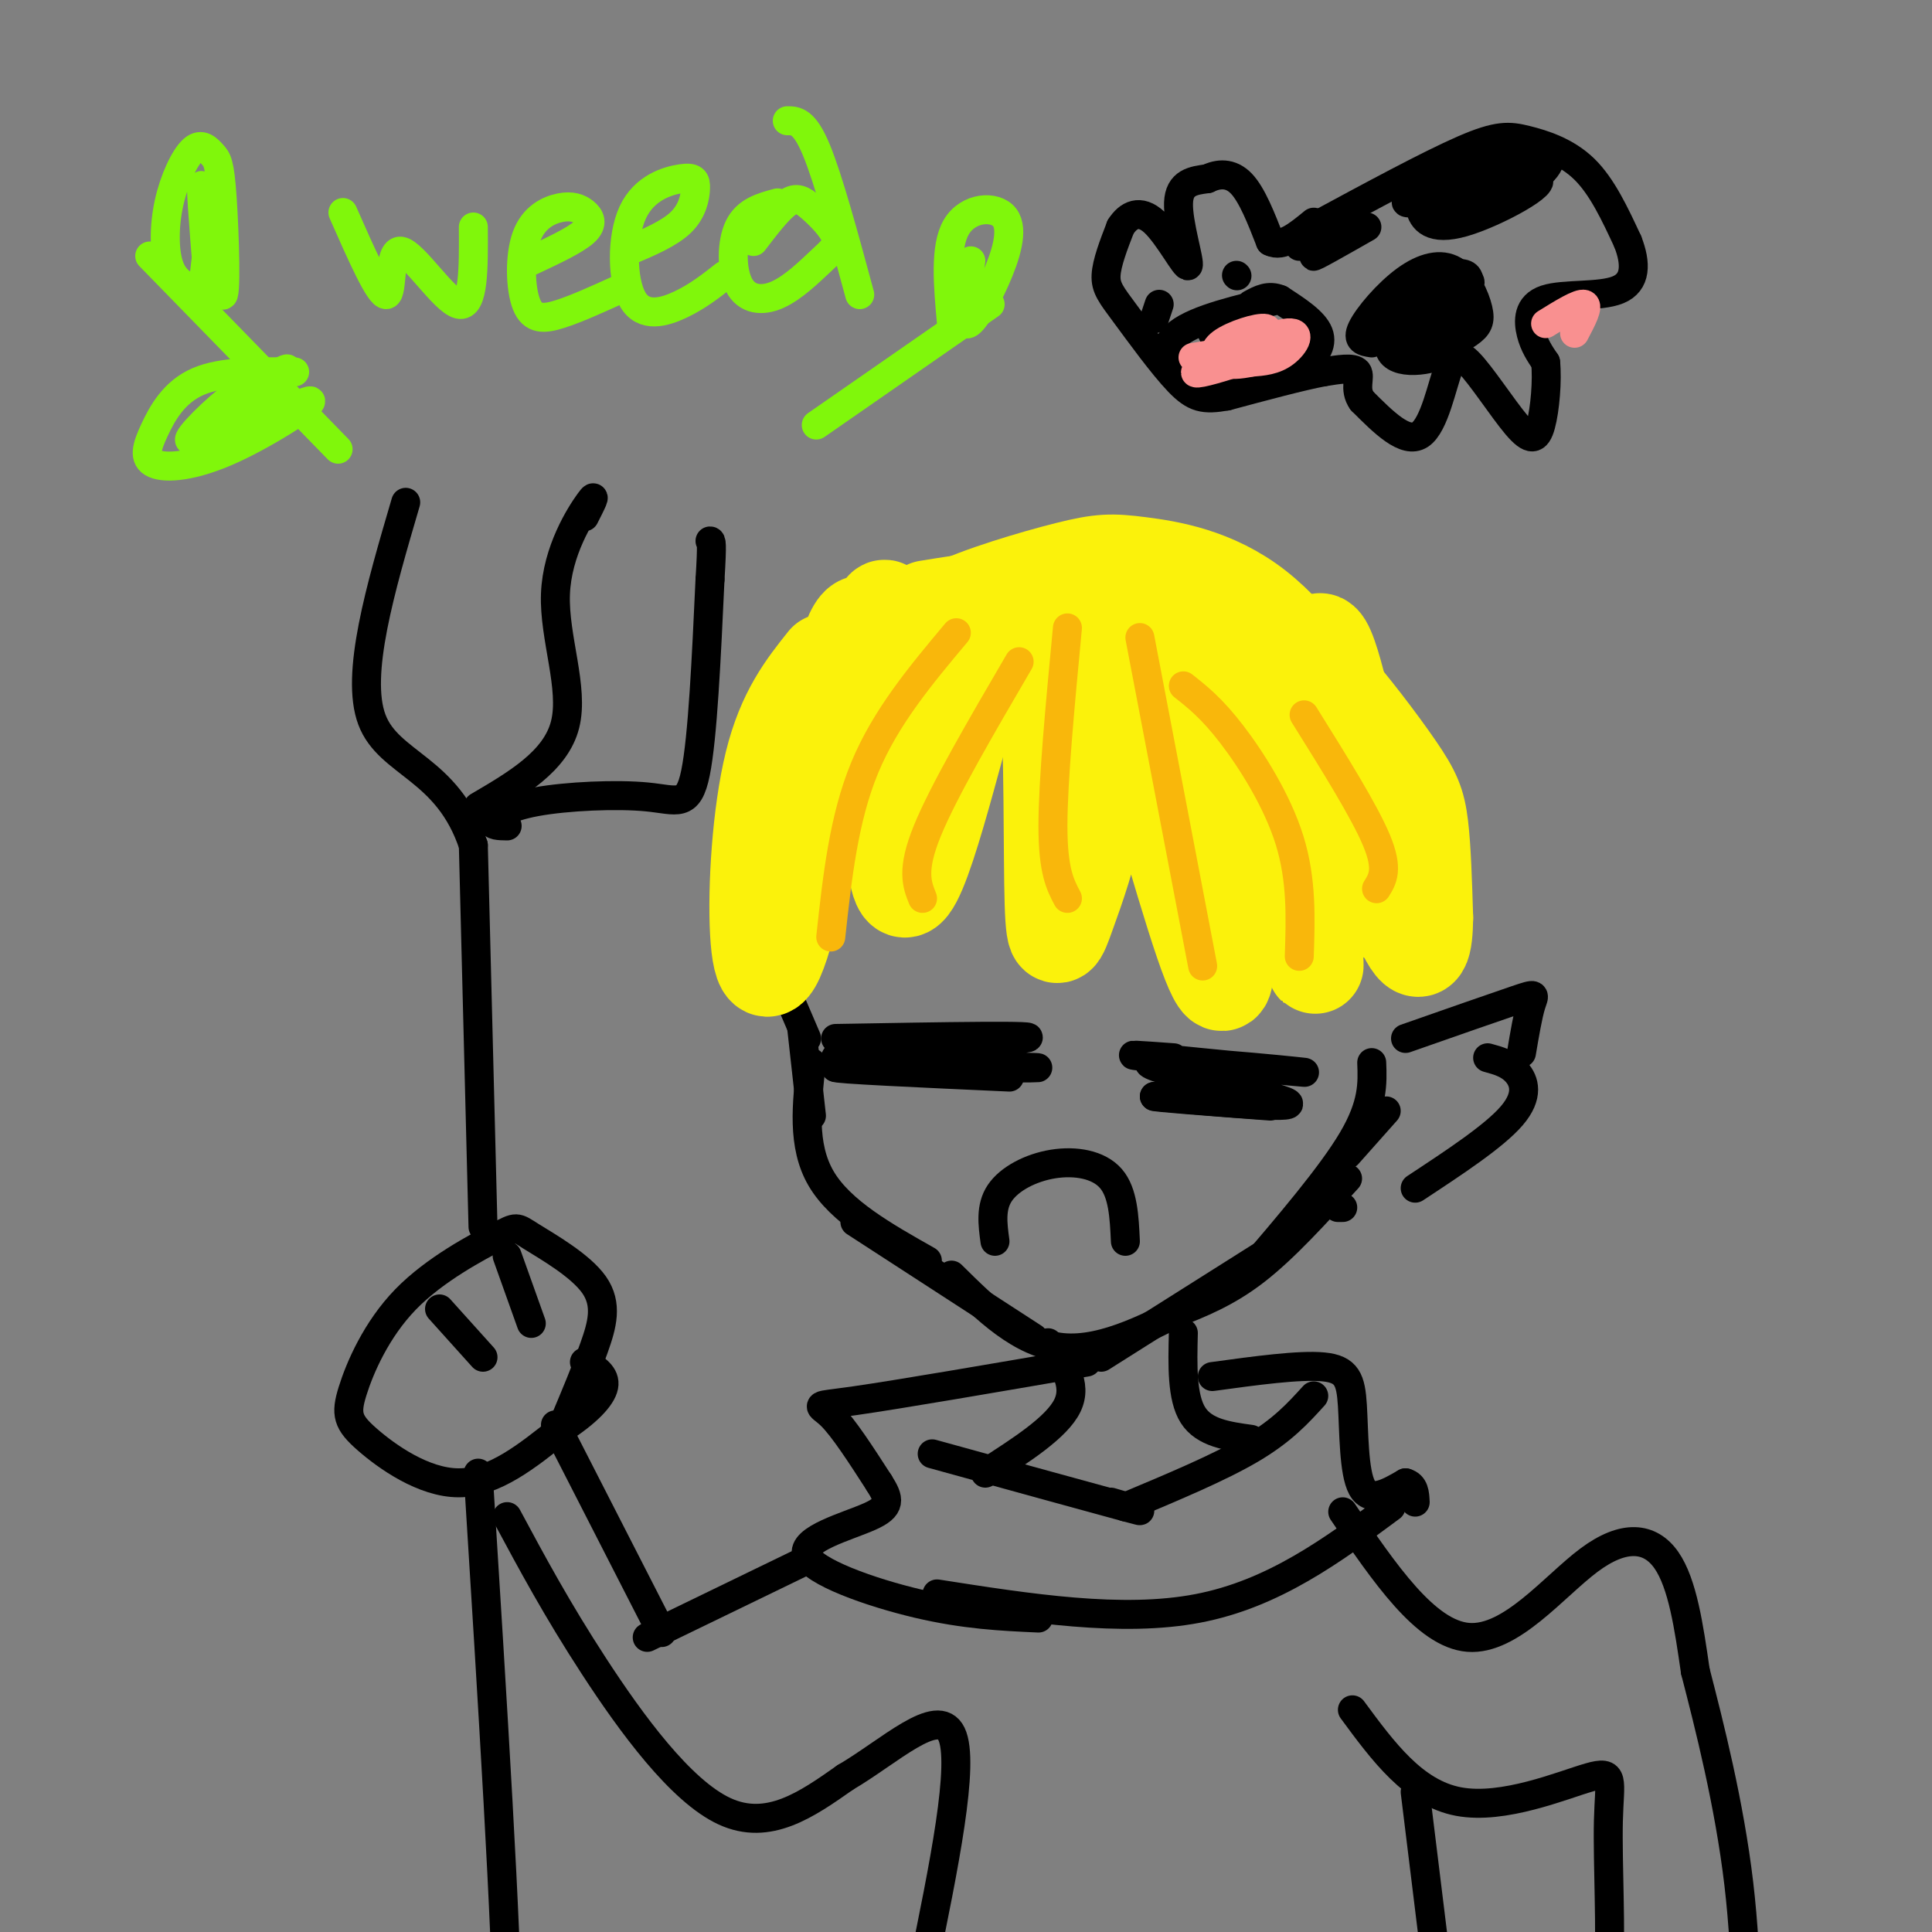 <svg viewBox='0 0 400 400' version='1.1' xmlns='http://www.w3.org/2000/svg' xmlns:xlink='http://www.w3.org/1999/xlink'><rect x="0" y="0" width="400" height="400" fill="#808080" stroke="none"/><g fill='none' stroke='#000000' stroke-width='6' stroke-linecap='round' stroke-linejoin='round'><path d='M152,184c0.000,0.000 6.000,12.000 6,12'/><path d='M152,180c0.000,0.000 15.000,35.000 15,35'/><path d='M166,213c0.000,0.000 2.000,18.000 2,18'/><path d='M168,220c-1.000,8.583 -2.000,17.167 2,24c4.000,6.833 13.000,11.917 22,17'/><path d='M177,253c0.000,0.000 37.000,24.000 37,24'/><path d='M197,264c7.167,7.083 14.333,14.167 23,15c8.667,0.833 18.833,-4.583 29,-10'/><path d='M228,281c0.000,0.000 38.000,-24.000 38,-24'/><path d='M243,272c5.500,-2.167 11.000,-4.333 17,-9c6.000,-4.667 12.500,-11.833 19,-19'/><path d='M258,264c8.833,-10.333 17.667,-20.667 22,-28c4.333,-7.333 4.167,-11.667 4,-16'/><path d='M277,250c0.000,0.000 1.000,0.000 1,0'/><path d='M279,239c0.000,0.000 8.000,-9.000 8,-9'/><path d='M291,215c9.333,-3.267 18.667,-6.533 23,-8c4.333,-1.467 3.667,-1.133 3,1c-0.667,2.133 -1.333,6.067 -2,10'/><path d='M308,219c2.200,0.600 4.400,1.200 6,3c1.600,1.800 2.600,4.800 -1,9c-3.600,4.200 -11.800,9.600 -20,15'/></g>
<g fill='none' stroke='#FBF20B' stroke-width='20' stroke-linecap='round' stroke-linejoin='round'><path d='M171,137c-4.214,5.293 -8.427,10.587 -11,21c-2.573,10.413 -3.504,25.947 -3,35c0.504,9.053 2.445,11.625 6,-2c3.555,-13.625 8.725,-43.449 12,-55c3.275,-11.551 4.657,-4.830 6,-6c1.343,-1.170 2.649,-10.231 3,3c0.351,13.231 -0.252,48.755 3,51c3.252,2.245 10.358,-28.787 15,-44c4.642,-15.213 6.821,-14.606 9,-14'/><path d='M211,126c2.716,-1.175 5.004,2.887 6,16c0.996,13.113 0.698,35.275 1,45c0.302,9.725 1.203,7.012 3,2c1.797,-5.012 4.489,-12.324 6,-21c1.511,-8.676 1.839,-18.716 2,-26c0.161,-7.284 0.154,-11.811 4,0c3.846,11.811 11.546,39.960 16,53c4.454,13.040 5.661,10.972 4,-6c-1.661,-16.972 -6.189,-48.849 -4,-53c2.189,-4.151 11.094,19.425 20,43'/><path d='M269,179c3.865,14.202 3.529,28.208 3,17c-0.529,-11.208 -1.249,-47.629 0,-59c1.249,-11.371 4.469,2.308 8,18c3.531,15.692 7.374,33.398 7,34c-0.374,0.602 -4.966,-15.901 -12,-28c-7.034,-12.099 -16.509,-19.796 -26,-25c-9.491,-5.204 -18.997,-7.915 -28,-8c-9.003,-0.085 -17.501,2.458 -26,5'/><path d='M195,133c5.196,0.570 31.187,-0.506 44,0c12.813,0.506 12.446,2.594 17,6c4.554,3.406 14.027,8.131 19,12c4.973,3.869 5.446,6.882 9,15c3.554,8.118 10.187,21.339 1,14c-9.187,-7.339 -34.196,-35.240 -48,-48c-13.804,-12.760 -16.402,-10.380 -19,-8'/><path d='M218,124c-7.500,-1.000 -16.750,0.500 -26,2'/><path d='M193,133c-0.725,-2.106 -1.450,-4.211 4,-7c5.450,-2.789 17.075,-6.261 24,-8c6.925,-1.739 9.150,-1.743 15,-1c5.850,0.743 15.327,2.235 24,9c8.673,6.765 16.544,18.805 21,27c4.456,8.195 5.499,12.546 6,17c0.501,4.454 0.462,9.011 -5,1c-5.462,-8.011 -16.347,-28.590 -20,-37c-3.653,-8.410 -0.076,-4.651 3,-2c3.076,2.651 5.649,4.195 10,9c4.351,4.805 10.479,12.871 14,18c3.521,5.129 4.435,7.323 5,12c0.565,4.677 0.783,11.839 1,19'/><path d='M295,190c-0.070,5.458 -0.746,9.603 -4,3c-3.254,-6.603 -9.085,-23.954 -10,-30c-0.915,-6.046 3.085,-0.785 6,4c2.915,4.785 4.746,9.096 6,13c1.254,3.904 1.930,7.401 1,9c-0.930,1.599 -3.465,1.299 -6,1'/></g>
<g fill='none' stroke='#000000' stroke-width='6' stroke-linecap='round' stroke-linejoin='round'><path d='M173,215c22.357,-0.393 44.714,-0.786 39,0c-5.714,0.786 -39.500,2.750 -39,4c0.500,1.250 35.286,1.786 41,2c5.714,0.214 -17.643,0.107 -41,0'/><path d='M173,221c-0.833,0.333 17.583,1.167 36,2'/><path d='M243,219c-6.437,-0.466 -12.874,-0.931 -4,0c8.874,0.931 33.059,3.260 31,3c-2.059,-0.260 -30.362,-3.108 -32,-2c-1.638,1.108 23.389,6.174 28,8c4.611,1.826 -11.195,0.413 -27,-1'/><path d='M239,227c-0.500,0.167 11.750,1.083 24,2'/><path d='M206,257c-0.482,-3.536 -0.964,-7.071 1,-10c1.964,-2.929 6.375,-5.250 11,-6c4.625,-0.750 9.464,0.071 12,3c2.536,2.929 2.768,7.964 3,13'/><path d='M217,278c3.083,4.250 6.167,8.500 4,13c-2.167,4.500 -9.583,9.250 -17,14'/><path d='M245,276c-0.167,6.667 -0.333,13.333 2,17c2.333,3.667 7.167,4.333 12,5'/><path d='M272,289c-3.250,3.583 -6.500,7.167 -13,11c-6.500,3.833 -16.250,7.917 -26,12'/><path d='M193,301c16.917,4.667 33.833,9.333 40,11c6.167,1.667 1.583,0.333 -3,-1'/><path d='M225,282c-19.489,3.356 -38.978,6.711 -48,8c-9.022,1.289 -7.578,0.511 -5,3c2.578,2.489 6.289,8.244 10,14'/><path d='M182,307c2.169,3.416 2.592,4.957 -2,7c-4.592,2.043 -14.198,4.589 -13,8c1.198,3.411 13.199,7.689 23,10c9.801,2.311 17.400,2.656 25,3'/><path d='M194,330c19.167,3.000 38.333,6.000 54,3c15.667,-3.000 27.833,-12.000 40,-21'/><path d='M251,285c9.048,-1.238 18.095,-2.476 23,-2c4.905,0.476 5.667,2.667 6,8c0.333,5.333 0.238,13.810 2,17c1.762,3.190 5.381,1.095 9,-1'/><path d='M291,307c1.833,0.500 1.917,2.250 2,4'/><path d='M167,323c0.000,0.000 -33.000,16.000 -33,16'/><path d='M137,338c0.000,0.000 -22.000,-43.000 -22,-43'/><path d='M117,294c2.163,-5.153 4.326,-10.305 6,-15c1.674,-4.695 2.857,-8.932 0,-13c-2.857,-4.068 -9.756,-7.968 -13,-10c-3.244,-2.032 -2.832,-2.195 -7,0c-4.168,2.195 -12.915,6.748 -19,13c-6.085,6.252 -9.507,14.201 -11,19c-1.493,4.799 -1.056,6.446 3,10c4.056,3.554 11.730,9.015 19,9c7.270,-0.015 14.135,-5.508 21,-11'/><path d='M116,296c5.444,-3.489 8.556,-6.711 9,-9c0.444,-2.289 -1.778,-3.644 -4,-5'/><path d='M91,271c0.000,0.000 9.000,10.000 9,10'/><path d='M105,260c0.000,0.000 5.000,14.000 5,14'/><path d='M99,305c3.000,48.000 6.000,96.000 6,114c0.000,18.000 -3.000,6.000 -6,-6'/><path d='M100,254c0.000,0.000 -2.000,-79.000 -2,-79'/><path d='M98,175c-5.289,-16.067 -17.511,-16.733 -21,-26c-3.489,-9.267 1.756,-27.133 7,-45'/><path d='M99,167c8.048,-4.714 16.095,-9.429 18,-17c1.905,-7.571 -2.333,-18.000 -2,-27c0.333,-9.000 5.238,-16.571 7,-19c1.762,-2.429 0.381,0.286 -1,3'/><path d='M105,171c-1.665,-0.024 -3.330,-0.048 -3,-1c0.330,-0.952 2.656,-2.833 9,-4c6.344,-1.167 16.708,-1.622 23,-1c6.292,0.622 8.512,2.321 10,-5c1.488,-7.321 2.244,-23.660 3,-40'/><path d='M147,120c0.500,-8.000 0.250,-8.000 0,-8'/><path d='M105,314c5.156,9.600 10.311,19.200 18,31c7.689,11.800 17.911,25.800 27,30c9.089,4.200 17.044,-1.400 25,-7'/><path d='M175,368c9.044,-5.267 19.156,-14.933 22,-9c2.844,5.933 -1.578,27.467 -6,49'/><path d='M278,313c8.601,12.661 17.202,25.321 26,26c8.798,0.679 17.792,-10.625 25,-16c7.208,-5.375 12.631,-4.821 16,0c3.369,4.821 4.685,13.911 6,23'/><path d='M351,346c2.869,11.119 7.042,27.417 9,44c1.958,16.583 1.702,33.452 1,40c-0.702,6.548 -1.851,2.774 -3,-1'/><path d='M280,354c6.354,8.632 12.708,17.263 22,19c9.292,1.737 21.522,-3.421 27,-5c5.478,-1.579 4.206,0.421 4,9c-0.206,8.579 0.656,23.737 0,31c-0.656,7.263 -2.828,6.632 -5,6'/><path d='M293,371c0.000,0.000 7.000,57.000 7,57'/></g>
<g fill='none' stroke='#F9B70B' stroke-width='6' stroke-linecap='round' stroke-linejoin='round'><path d='M198,131c-7.333,8.750 -14.667,17.500 -19,28c-4.333,10.500 -5.667,22.750 -7,35'/><path d='M211,137c-7.833,13.417 -15.667,26.833 -19,35c-3.333,8.167 -2.167,11.083 -1,14'/><path d='M221,130c-1.500,15.833 -3.000,31.667 -3,41c0.000,9.333 1.500,12.167 3,15'/><path d='M236,132c0.000,0.000 13.000,68.000 13,68'/><path d='M245,142c2.933,2.311 5.867,4.622 10,10c4.133,5.378 9.467,13.822 12,22c2.533,8.178 2.267,16.089 2,24'/><path d='M270,148c6.250,10.000 12.500,20.000 15,26c2.500,6.000 1.250,8.000 0,10'/></g>
<g fill='none' stroke='#000000' stroke-width='6' stroke-linecap='round' stroke-linejoin='round'><path d='M272,47c11.935,-6.446 23.869,-12.893 31,-16c7.131,-3.107 9.458,-2.875 13,-2c3.542,0.875 8.298,2.393 12,6c3.702,3.607 6.351,9.304 9,15'/><path d='M337,50c1.791,4.557 1.769,8.448 -2,10c-3.769,1.552 -11.284,0.764 -15,2c-3.716,1.236 -3.633,4.496 -3,7c0.633,2.504 1.817,4.252 3,6'/><path d='M320,75c0.394,3.662 -0.121,9.817 -1,13c-0.879,3.183 -2.121,3.396 -5,0c-2.879,-3.396 -7.394,-10.399 -10,-13c-2.606,-2.601 -3.303,-0.801 -4,1'/><path d='M300,76c-1.422,3.578 -2.978,12.022 -6,14c-3.022,1.978 -7.511,-2.511 -12,-7'/><path d='M282,83c-1.778,-2.422 -0.222,-4.978 -1,-6c-0.778,-1.022 -3.889,-0.511 -7,0'/><path d='M274,77c-4.500,0.833 -12.250,2.917 -20,5'/><path d='M254,82c-4.766,0.847 -6.679,0.464 -10,-3c-3.321,-3.464 -8.048,-10.010 -11,-14c-2.952,-3.990 -4.129,-5.426 -4,-8c0.129,-2.574 1.565,-6.287 3,-10'/><path d='M232,47c1.574,-2.510 4.010,-3.786 7,-1c2.990,2.786 6.536,9.635 7,9c0.464,-0.635 -2.153,-8.753 -2,-13c0.153,-4.247 3.077,-4.624 6,-5'/><path d='M250,37c2.222,-1.089 4.778,-1.311 7,1c2.222,2.311 4.111,7.156 6,12'/><path d='M263,50c2.500,1.333 5.750,-1.333 9,-4'/><path d='M265,62c-8.605,2.021 -17.210,4.041 -21,7c-3.790,2.959 -2.764,6.856 0,9c2.764,2.144 7.267,2.533 12,2c4.733,-0.533 9.697,-1.990 13,-4c3.303,-2.010 4.944,-4.574 4,-7c-0.944,-2.426 -4.472,-4.713 -8,-7'/><path d='M265,62c-2.333,-1.000 -4.167,0.000 -6,1'/><path d='M251,69c0.000,0.000 0.100,0.100 0.1,0.1'/><path d='M258,70c0.000,0.000 1.000,-1.000 1,-1'/><path d='M297,40c-0.644,-1.233 -1.287,-2.466 -2,-2c-0.713,0.466 -1.495,2.630 -1,5c0.495,2.370 2.267,4.944 9,3c6.733,-1.944 18.428,-8.408 15,-9c-3.428,-0.592 -21.979,4.688 -26,5c-4.021,0.312 6.490,-4.344 17,-9'/><path d='M309,33c5.057,-2.156 9.200,-3.047 11,-2c1.800,1.047 1.256,4.030 -4,7c-5.256,2.970 -15.223,5.926 -19,6c-3.777,0.074 -1.363,-2.733 4,-6c5.363,-3.267 13.675,-6.995 16,-6c2.325,0.995 -1.336,6.713 -4,9c-2.664,2.287 -4.332,1.144 -6,0'/><path d='M284,71c-1.602,-0.253 -3.204,-0.505 -2,-3c1.204,-2.495 5.215,-7.232 9,-10c3.785,-2.768 7.345,-3.567 10,-2c2.655,1.567 4.403,5.499 5,8c0.597,2.501 0.041,3.571 -2,5c-2.041,1.429 -5.568,3.219 -9,3c-3.432,-0.219 -6.771,-2.445 -9,-4c-2.229,-1.555 -3.350,-2.437 0,-4c3.350,-1.563 11.171,-3.805 15,-5c3.829,-1.195 3.665,-1.341 3,1c-0.665,2.341 -1.833,7.171 -3,12'/><path d='M301,72c-3.639,2.788 -11.238,3.760 -13,1c-1.762,-2.760 2.312,-9.250 7,-13c4.688,-3.750 9.990,-4.760 9,-1c-0.990,3.760 -8.271,12.289 -11,13c-2.729,0.711 -0.907,-6.397 1,-9c1.907,-2.603 3.898,-0.701 3,2c-0.898,2.701 -4.685,6.200 -5,6c-0.315,-0.200 2.843,-4.100 6,-8'/><path d='M298,63c0.190,0.226 -2.333,4.792 -4,7c-1.667,2.208 -2.476,2.060 -3,1c-0.524,-1.060 -0.762,-3.030 -1,-5'/><path d='M269,51c5.778,-2.489 11.556,-4.978 11,-4c-0.556,0.978 -7.444,5.422 -8,6c-0.556,0.578 5.222,-2.711 11,-6'/></g>
<g fill='none' stroke='#F99090' stroke-width='6' stroke-linecap='round' stroke-linejoin='round'><path d='M247,74c7.638,-1.234 15.277,-2.468 16,-2c0.723,0.468 -5.469,2.636 -10,4c-4.531,1.364 -7.400,1.922 -4,0c3.400,-1.922 13.069,-6.325 17,-7c3.931,-0.675 2.123,2.379 0,4c-2.123,1.621 -4.562,1.811 -7,2'/><path d='M259,75c-2.289,0.488 -4.510,0.708 -6,0c-1.490,-0.708 -2.247,-2.344 0,-4c2.247,-1.656 7.499,-3.330 9,-3c1.501,0.330 -0.750,2.665 -3,5'/><path d='M320,67c3.500,-2.167 7.000,-4.333 8,-4c1.000,0.333 -0.500,3.167 -2,6'/></g>
<g fill='none' stroke='#000000' stroke-width='6' stroke-linecap='round' stroke-linejoin='round'><path d='M239,66c0.000,0.000 1.000,-3.000 1,-3'/><path d='M256,57c0.000,0.000 0.100,0.100 0.1,0.1'/></g>
<g fill='none' stroke='#80F70B' stroke-width='6' stroke-linecap='round' stroke-linejoin='round'><path d='M71,44c3.804,8.625 7.607,17.250 9,17c1.393,-0.250 0.375,-9.375 3,-9c2.625,0.375 8.893,10.250 12,11c3.107,0.750 3.054,-7.625 3,-16'/><path d='M110,54c4.552,-2.133 9.103,-4.267 11,-6c1.897,-1.733 1.138,-3.067 0,-4c-1.138,-0.933 -2.656,-1.465 -5,-1c-2.344,0.465 -5.515,1.929 -7,6c-1.485,4.071 -1.284,10.750 0,14c1.284,3.250 3.653,3.071 7,2c3.347,-1.071 7.674,-3.036 12,-5'/><path d='M130,52c4.295,-1.823 8.590,-3.646 11,-6c2.410,-2.354 2.935,-5.240 3,-7c0.065,-1.760 -0.331,-2.394 -3,-2c-2.669,0.394 -7.612,1.817 -10,7c-2.388,5.183 -2.220,14.126 0,18c2.220,3.874 6.491,2.678 10,1c3.509,-1.678 6.254,-3.839 9,-6'/><path d='M161,42c-3.203,0.864 -6.405,1.728 -8,5c-1.595,3.272 -1.581,8.951 0,12c1.581,3.049 4.729,3.466 8,2c3.271,-1.466 6.664,-4.815 9,-7c2.336,-2.185 3.616,-3.204 3,-5c-0.616,-1.796 -3.127,-4.368 -5,-6c-1.873,-1.632 -3.106,-2.323 -5,-1c-1.894,1.323 -4.447,4.662 -7,8'/><path d='M163,25c1.750,0.000 3.500,0.000 6,6c2.500,6.000 5.750,18.000 9,30'/><path d='M70,93c0.000,0.000 -39.000,-40.000 -39,-40'/><path d='M40,60c-1.990,-0.979 -3.981,-1.958 -5,-5c-1.019,-3.042 -1.068,-8.148 0,-13c1.068,-4.852 3.251,-9.452 5,-11c1.749,-1.548 3.063,-0.045 4,1c0.938,1.045 1.499,1.631 2,9c0.501,7.369 0.943,21.523 0,20c-0.943,-1.523 -3.269,-18.721 -4,-22c-0.731,-3.279 0.135,7.360 1,18'/><path d='M43,57c-0.262,4.964 -1.417,8.375 -1,3c0.417,-5.375 2.405,-19.536 3,-22c0.595,-2.464 -0.202,6.768 -1,16'/><path d='M61,77c-7.516,-0.079 -15.031,-0.157 -20,2c-4.969,2.157 -7.390,6.551 -9,10c-1.610,3.449 -2.409,5.955 0,7c2.409,1.045 8.027,0.631 16,-3c7.973,-3.631 18.300,-10.477 16,-10c-2.300,0.477 -17.229,8.279 -21,9c-3.771,0.721 3.614,-5.640 11,-12'/><path d='M54,80c3.779,-3.209 7.728,-5.230 4,-2c-3.728,3.230 -15.133,11.711 -18,13c-2.867,1.289 2.805,-4.615 7,-8c4.195,-3.385 6.913,-4.253 8,-4c1.087,0.253 0.544,1.626 0,3'/><path d='M169,88c0.000,0.000 36.000,-25.000 36,-25'/><path d='M197,67c-0.721,-7.925 -1.442,-15.850 1,-20c2.442,-4.150 8.046,-4.525 10,-2c1.954,2.525 0.257,7.949 -2,13c-2.257,5.051 -5.073,9.729 -6,9c-0.927,-0.729 0.037,-6.864 1,-13'/></g>
</svg>